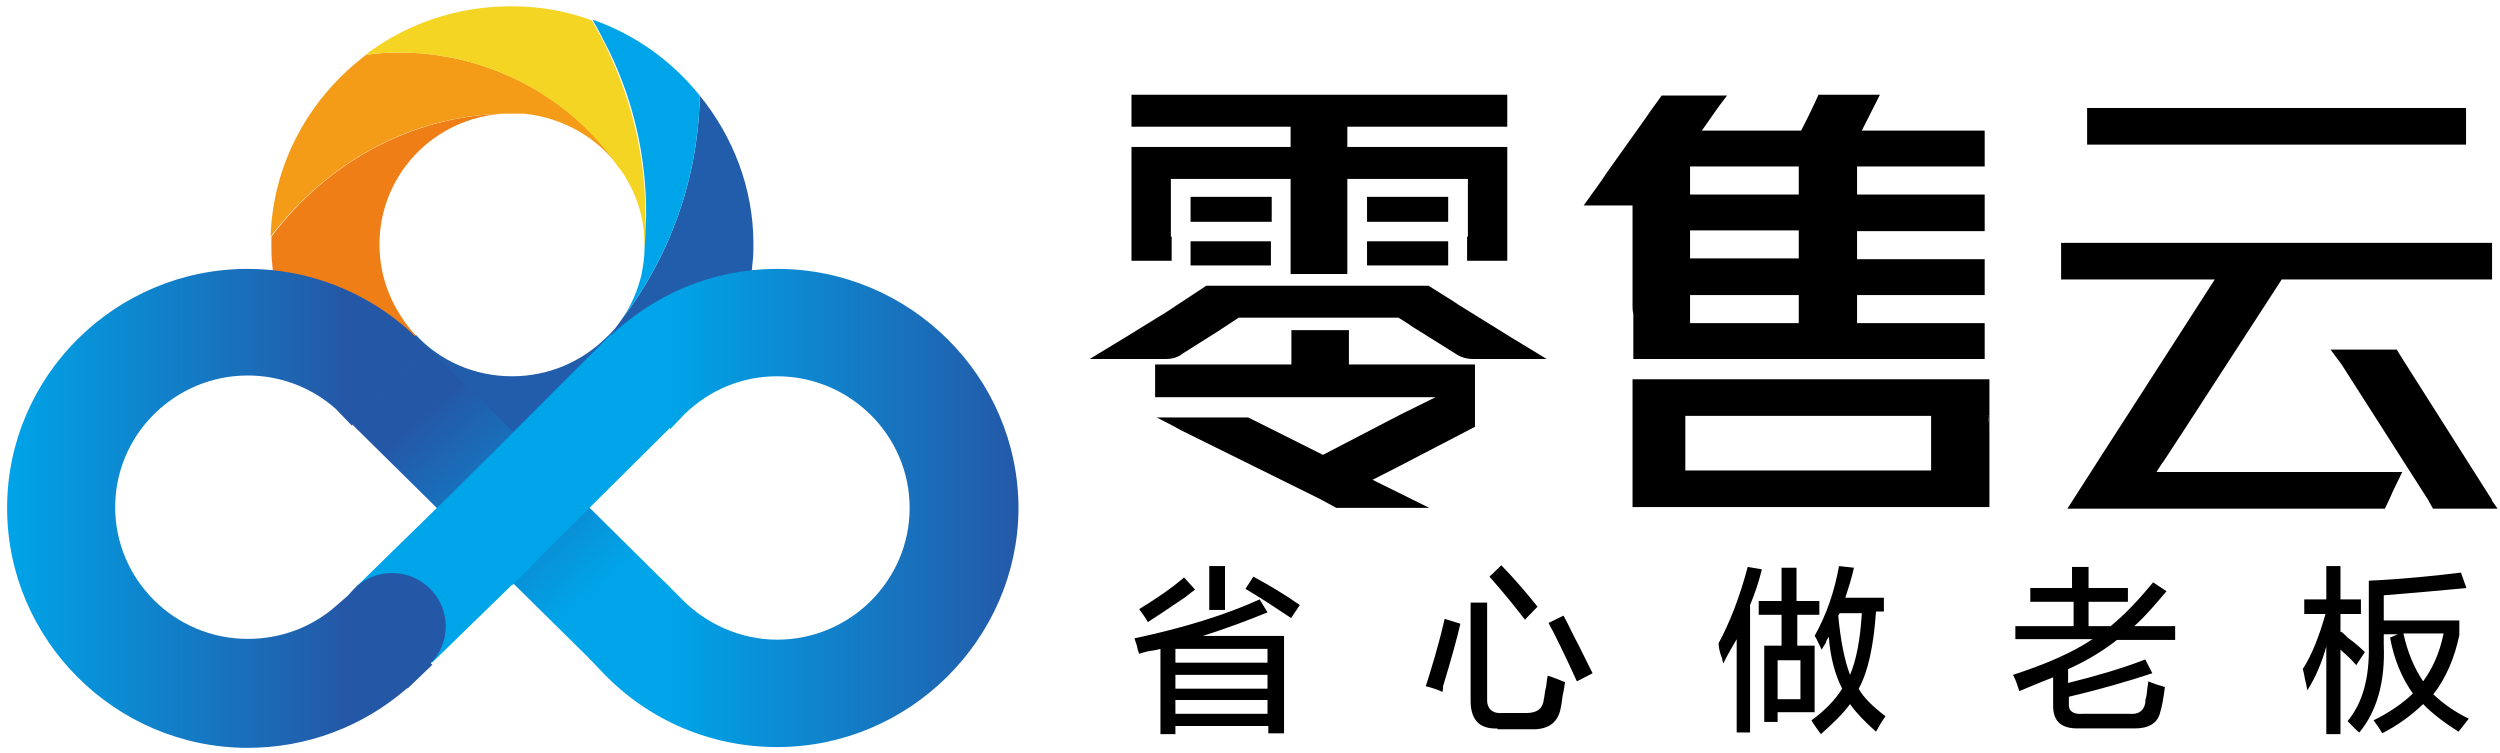 <?xml version="1.0" encoding="UTF-8"?>
<svg width="196px" height="59px" viewBox="0 0 196 59" version="1.1" xmlns="http://www.w3.org/2000/svg" xmlns:xlink="http://www.w3.org/1999/xlink">
    <!-- Generator: Sketch 49.2 (51160) - http://www.bohemiancoding.com/sketch -->
    <title>零售云logo</title>
    <desc>Created with Sketch.</desc>
    <defs>
        <linearGradient x1="75.256%" y1="78.784%" x2="23.146%" y2="21.14%" id="linearGradient-1">
            <stop stop-color="#00A4E8" offset="0%"></stop>
            <stop stop-color="#2458A7" offset="100%"></stop>
        </linearGradient>
        <linearGradient x1="-0.019%" y1="49.755%" x2="79.036%" y2="49.755%" id="linearGradient-2">
            <stop stop-color="#00A4E8" offset="0%"></stop>
            <stop stop-color="#2458A7" offset="100%"></stop>
        </linearGradient>
        <linearGradient x1="18.871%" y1="49.836%" x2="100.662%" y2="49.836%" id="linearGradient-3">
            <stop stop-color="#00A4E8" offset="0%"></stop>
            <stop stop-color="#2458A7" offset="100%"></stop>
        </linearGradient>
    </defs>
    <g id="我要进货" stroke="none" stroke-width="1" fill="none" fill-rule="evenodd">
        <g id="我要进货-首页" transform="translate(-364, -48)">
            <g id="零售云logo" transform="translate(364, 48)">
                <g id="XMLID_450_">
                    <g id="XMLID_489_" transform="translate(25.978, 7.375)" fill="#215DAB" fill-rule="nonzero">
                        <path d="M28.885,0.123 C28.761,6.638 26.535,12.722 22.824,17.577 C22.452,18.13 22.081,18.622 21.586,19.052 C19.669,20.957 17.071,22.125 14.164,22.125 C11.195,22.125 8.474,20.896 6.618,18.868 L0.557,24.768 C2.103,26.366 3.897,27.718 5.938,28.64 C8.412,29.869 11.195,30.545 14.164,30.545 C14.659,30.545 15.216,30.545 15.711,30.483 C17.937,30.299 20.102,29.746 22.019,28.824 C28.143,26.058 32.473,20.097 33.029,13.152 C33.091,12.66 33.091,12.23 33.091,11.739 C33.091,7.375 31.483,3.319 28.885,0.123 Z" id="XMLID_490_"></path>
                    </g>
                    <g id="XMLID_481_" transform="translate(27.215, 27.042)" fill="url(#linearGradient-1)" fill-rule="nonzero">
                        <g id="XMLID_18_">
                            <polygon id="XMLID_19_" points="0.433 6.269 6.309 0.184 25.359 19.052 19.112 24.706"></polygon>
                        </g>
                    </g>
                    <path d="M29.751,19.175 C29.751,21.941 30.864,24.399 32.596,26.304 L26.535,32.204 C23.566,29.131 21.648,25.075 21.339,20.65 C21.277,20.158 21.277,19.728 21.277,19.236 C21.277,18.991 21.277,18.806 21.277,18.56 C25.607,12.783 32.163,9.096 39.524,8.911 C34.019,9.219 29.751,13.705 29.751,19.175 Z" id="XMLID_480_" fill="#EF7E17" fill-rule="nonzero"></path>
                    <path d="M48.616,13.214 C46.884,10.817 44.163,9.219 41.07,8.911 C40.946,8.911 40.823,8.911 40.699,8.911 C40.513,8.911 40.328,8.911 40.142,8.911 C39.957,8.911 39.771,8.911 39.586,8.911 C39.524,8.911 39.524,8.911 39.462,8.911 C32.101,9.096 25.607,12.783 21.215,18.56 C21.401,12.722 24.308,7.621 28.7,4.302 C29.565,4.179 30.431,4.118 31.297,4.118 C36.74,4.118 41.75,6.207 45.462,9.588 C46.637,10.632 47.688,11.861 48.616,13.214 Z" id="XMLID_479_" fill="#F49B17" fill-rule="nonzero"></path>
                    <path d="M26.411,47.446 C24.494,49.167 22.019,50.089 19.422,50.089 C13.669,50.089 9.03,45.418 9.03,39.764 C9.03,34.048 13.731,29.439 19.422,29.439 C21.958,29.439 24.432,30.36 26.349,32.081 L27.586,33.372 L33.462,27.288 L32.163,25.997 C28.7,22.863 24.184,21.08 19.422,21.08 C9.03,21.08 0.557,29.5 0.557,39.825 C0.557,50.15 9.03,58.631 19.422,58.631 C24.061,58.631 28.452,56.972 31.916,53.96 L31.978,53.96 L33.895,52.117 L27.895,46.155 L26.411,47.446 Z" id="XMLID_478_" fill="url(#linearGradient-2)" fill-rule="nonzero"></path>
                    <path d="M60.925,58.57 C55.729,58.57 50.843,56.48 47.255,52.731 L46.142,51.564 L52.08,45.602 L53.317,46.831 C55.296,48.921 58.079,50.15 60.925,50.15 C66.677,50.15 71.316,45.479 71.316,39.825 C71.316,34.109 66.615,29.5 60.925,29.5 C58.203,29.5 55.667,30.545 53.688,32.45 L52.575,33.618 L46.513,27.656 L47.688,26.489 C51.276,23.047 55.915,21.08 60.925,21.08 C71.316,21.08 79.851,29.5 79.851,39.886 C79.79,50.089 71.316,58.57 60.925,58.57 Z" id="XMLID_477_" fill="url(#linearGradient-3)" fill-rule="nonzero"></path>
                    <polygon id="XMLID_476_" fill="#00A4E8" fill-rule="nonzero" points="52.575 33.495 47.874 26.243 39.029 35.093 35.38 38.719 27.895 46.032 33.895 51.932 40.142 45.848 40.204 45.848 41.379 44.68 42.493 43.513 42.493 43.513"></polygon>
                    <ellipse id="XMLID_475_" fill="#2458A7" fill-rule="nonzero" cx="30.741" cy="49.105" rx="4.206" ry="4.179"></ellipse>
                    <path d="M50.533,19.482 C50.533,19.421 50.533,19.298 50.533,19.236 C50.533,17.454 50.1,15.733 49.235,14.258 C49.235,14.258 49.235,14.258 49.235,14.258 C49.049,13.89 48.863,13.582 48.616,13.275 C48.616,13.275 48.616,13.214 48.554,13.214 C44.843,7.744 38.472,4.118 31.235,4.118 C30.37,4.118 29.504,4.179 28.638,4.302 C31.792,1.905 35.751,0.492 40.08,0.492 C42.307,0.492 44.41,0.86 46.389,1.598 C46.884,2.458 47.379,3.319 47.75,4.179 C49.544,7.99 50.595,12.292 50.595,16.778 C50.657,17.639 50.657,18.56 50.533,19.482 Z" id="XMLID_474_" fill="#F4D523" fill-rule="nonzero"></path>
                    <path d="M50.533,19.482 C50.595,18.56 50.657,17.639 50.657,16.717 C50.657,12.23 49.668,7.99 47.812,4.118 C47.379,3.257 46.946,2.397 46.451,1.536 C49.791,2.704 52.698,4.794 54.863,7.498 C54.739,14.012 52.513,20.097 48.802,24.952 C49.482,23.969 49.977,22.801 50.286,21.572 C50.41,20.896 50.533,20.22 50.533,19.482 C50.533,19.482 50.533,19.482 50.533,19.482 Z" id="XMLID_473_" fill="#00A4E8" fill-rule="nonzero"></path>
                    <path d="M26.535,32.204 L23.504,35.154" id="XMLID_472_"></path>
                    <path d="M36.802,22.186 L32.596,26.304" id="XMLID_471_"></path>
                </g>
                <g id="XMLID_394_" transform="translate(85.434, 7)" fill="#000000" fill-rule="nonzero">
                    <g id="XMLID_428_" transform="translate(38.295, 0)">
                        <path d="M31.871,6.05 L31.871,3.239 L22.236,3.239 L23.286,1.161 L23.656,0.428 L18.839,0.428 L18.592,0.978 L18.097,2.017 L17.48,3.239 L9.697,3.239 L10.809,1.65 L11.118,1.222 L11.674,0.489 L6.547,0.489 L5.621,1.772 L5.374,2.139 L2.285,6.478 L1.791,7.211 L0.432,9.106 L4.262,9.106 L4.262,16.928 C4.262,17.172 4.262,17.356 4.324,17.6 L4.324,21.144 L8.4,21.144 C8.462,21.144 8.524,21.144 8.585,21.144 L31.871,21.144 L31.871,18.333 L21.865,18.333 L21.865,16.133 L31.871,16.133 L31.871,13.322 L21.865,13.322 L21.865,11.122 L31.871,11.122 L31.871,8.25 L21.865,8.25 L21.865,6.05 L31.871,6.05 Z M17.294,18.333 L8.771,18.333 L8.771,16.133 L17.294,16.133 L17.294,18.333 Z M17.294,13.261 L8.771,13.261 L8.771,11.061 L17.294,11.061 L17.294,13.261 Z M17.294,8.25 L8.771,8.25 L8.771,6.05 L17.294,6.05 L17.294,8.25 Z" id="XMLID_445_"></path>
                        <path d="M32.242,22.733 L4.262,22.733 L4.262,32.756 L32.242,32.756 L32.242,26.706 C32.242,26.278 32.18,25.911 32.118,25.544 L32.242,25.544 L32.242,22.733 Z M27.671,29.883 L8.4,29.883 L8.4,25.606 L27.671,25.606 L27.671,29.883 Z" id="XMLID_442_"></path>
                        <path d="M32.242,25.544 L32.242,26.706 C32.242,26.278 32.18,25.911 32.118,25.544 L32.242,25.544 Z" id="XMLID_441_"></path>
                        <path d="M4.262,20.656 L4.262,32.756" id="XMLID_431_"></path>
                    </g>
                    <g id="XMLID_406_">
                        <path d="M33.23,21.144 L30.018,21.144 C29.586,21.144 29.092,21.022 28.659,20.717 L25.633,18.822 L25.324,18.639 L25.077,18.456 L24.212,17.906 L11.674,17.906 L10.006,19.006 L7.288,20.717 C6.918,21.022 6.485,21.144 5.93,21.144 L2.718,21.144 L-1.13686838e-13,21.144 L2.718,19.494 L5.991,17.478 L9.141,15.4 L11.365,15.4 C11.55,15.4 11.674,15.4 11.859,15.4 L26.559,15.4 L28.412,16.561 L28.598,16.683 C28.721,16.744 28.845,16.867 28.968,16.928 L33.107,19.494 L35.824,21.144 L33.23,21.144 Z" id="XMLID_427_"></path>
                        <rect id="XMLID_426_" x="21.742" y="11.917" width="6.362" height="1.894"></rect>
                        <polygon id="XMLID_425_" points="14.206 11.917 14.206 13.811 8.956 13.811 8.956 13.811 7.906 13.811 7.906 11.917"></polygon>
                        <rect id="XMLID_422_" x="7.906" y="8.433" width="6.362" height="1.956"></rect>
                        <rect id="XMLID_417_" x="21.742" y="8.433" width="6.362" height="1.956"></rect>
                        <polygon id="XMLID_416_" points="20.197 2.933 20.197 4.522 32.736 4.522 32.736 13.444 29.586 13.444 29.586 11.55 29.648 11.55 29.648 7.028 20.197 7.028 20.197 14.483 15.75 14.483 15.75 7.028 10.562 7.028 10.562 7.028 6.362 7.028 6.362 11.55 6.424 11.55 6.424 13.444 3.274 13.444 3.274 4.522 15.75 4.522 15.75 2.933 3.274 2.933 3.274 0.428 6.053 0.428 6.053 0.428 29.957 0.428 29.957 0.428 32.736 0.428 32.736 2.933"></polygon>
                        <path d="M30.204,21.694 L30.204,26.461 L24.212,29.578 L22.174,30.617 L22.668,30.861 L25.262,32.144 L26.621,32.817 L19.333,32.817 L18.097,32.144 L17.974,32.083 L7.103,26.706 L6.671,26.461 L5.25,25.728 L12.415,25.728 L12.786,25.911 L13.65,26.339 L18.283,28.661 L24.398,25.483 L27.115,24.139 L5.188,24.139 C5.188,24.139 5.188,24.139 5.127,24.139 L5.127,21.572 L15.812,21.572 L15.812,18.883 L20.321,18.883 L20.321,21.572 L30.204,21.572 L30.204,21.694 Z" id="XMLID_407_"></path>
                    </g>
                    <g id="XMLID_395_" transform="translate(75.972, 1.222)">
                        <path d="M8.091,28.05 C8.091,28.111 8.091,28.111 8.03,28.111 L9.388,25.972 L8.091,28.05 Z" id="XMLID_400_"></path>
                        <polygon id="XMLID_399_" points="33.971 31.044 33.971 30.983 26.992 19.983 26.498 19.189 21.309 19.189 22.174 20.35 22.174 20.35 28.968 30.983 29.03 31.106 29.339 31.656 34.404 31.656"></polygon>
                        <rect id="XMLID_398_" x="2.224" y="0.244" width="29.709" height="2.872"></rect>
                        <path d="M8.462,28.783 L7.659,28.783 L8.091,28.111 C8.091,28.111 8.091,28.05 8.153,28.05 L9.512,25.972 L17.48,13.689 L33.971,13.689 L33.971,10.817 L0.185,10.817 L0.185,13.689 L12.23,13.689 L6.177,23.1 L3.459,27.317 L0.679,31.656 L25.015,31.656 L25.077,31.656 L25.571,31.656 L26.004,30.739 L26.189,30.311 L26.93,28.783 L9.883,28.783 L8.462,28.783 Z" id="XMLID_397_"></path>
                    </g>
                </g>
                <g id="XMLID_350_" transform="translate(88.449, 44)" fill="#000000" fill-rule="nonzero">
                    <path d="M0.864,7.255 C0.802,7.127 0.741,6.936 0.679,6.618 C0.617,6.427 0.555,6.236 0.494,6.045 C4.382,5.218 7.653,4.2 10.307,2.991 L10.924,4.009 C9.381,4.645 7.653,5.282 5.863,5.855 L12.22,5.855 L12.22,13.491 L10.986,13.491 L10.986,12.918 L3.703,12.918 L3.703,13.555 L2.53,13.555 L2.53,6.873 C2.345,6.936 1.975,7 1.543,7.064 C1.296,7.127 1.049,7.191 0.864,7.255 Z M1.543,4.773 C1.419,4.518 1.173,4.2 0.864,3.755 C2.098,2.991 3.271,2.227 4.382,1.273 L5.246,2.227 C5.061,2.355 4.814,2.545 4.505,2.8 C3.209,3.691 2.222,4.327 1.543,4.773 Z M3.703,6.873 L3.703,7.955 L10.924,7.955 L10.924,6.873 L3.703,6.873 Z M3.703,8.909 L3.703,9.991 L10.924,9.991 L10.924,8.909 L3.703,8.909 Z M3.703,10.882 L3.703,11.964 L10.924,11.964 L10.924,10.882 L3.703,10.882 Z M6.357,3.818 L6.357,0.382 L7.591,0.382 L7.591,3.818 L6.357,3.818 Z M12.775,4.455 C11.541,3.627 10.368,2.864 9.196,2.164 L9.813,1.209 C11.109,1.909 12.282,2.609 13.454,3.436 L12.775,4.455 Z" id="XMLID_371_"></path>
                    <path d="M24.625,10.245 C24.255,10.055 23.823,9.927 23.329,9.8 C23.761,8.464 24.316,6.682 24.81,4.518 L26.044,4.9 C25.798,5.982 25.366,7.573 24.687,9.8 C24.687,9.991 24.687,10.118 24.625,10.245 Z M28.945,13.109 C27.526,13.173 26.847,12.409 26.847,10.945 L26.847,3.245 L28.143,3.245 L28.143,10.691 C28.081,11.518 28.513,11.964 29.315,11.9 L31.229,11.9 C32.093,11.9 32.525,11.518 32.586,10.818 C32.648,10.627 32.648,10.245 32.772,9.8 C32.833,9.418 32.833,9.164 32.895,8.973 C33.327,9.1 33.759,9.291 34.253,9.482 C34.191,9.736 34.191,10.055 34.068,10.5 C34.006,11.009 33.944,11.391 33.883,11.645 C33.636,12.727 32.833,13.236 31.537,13.173 L28.945,13.173 L28.945,13.109 Z M31.105,4.582 C30.426,3.691 29.501,2.545 28.328,1.209 L29.254,0.318 C30.303,1.4 31.229,2.482 32.093,3.564 L31.105,4.582 Z M35.179,9.418 C34.808,8.591 34.191,7.255 33.327,5.536 C33.142,5.218 33.018,4.964 32.957,4.836 L34.129,4.264 C34.315,4.582 34.561,5.091 34.87,5.727 C35.611,7.127 36.104,8.209 36.413,8.782 L35.179,9.418 Z" id="XMLID_364_"></path>
                    <path d="M47.707,13.491 L47.707,6.109 C47.337,6.745 46.966,7.382 46.658,8.018 C46.596,7.891 46.596,7.636 46.473,7.382 C46.349,7 46.288,6.682 46.288,6.427 C47.152,4.836 47.954,2.8 48.571,0.445 L49.682,0.636 C49.435,1.655 49.127,2.545 48.756,3.436 L48.756,13.427 L47.707,13.427 L47.707,13.491 Z M49.435,4.2 L49.435,3.118 L51.225,3.118 L51.225,0.509 L52.398,0.509 L52.398,3.118 L54.187,3.118 L54.187,4.2 L52.459,4.2 L52.459,6.618 L53.817,6.618 L53.817,11.836 L50.916,11.836 L50.916,12.6 L49.867,12.6 L49.867,6.618 L51.225,6.618 L51.225,4.2 L49.435,4.2 Z M50.916,7.7 L50.916,10.818 L52.706,10.818 L52.706,7.764 L50.916,7.764 L50.916,7.7 Z M58.631,13.364 C57.767,12.6 57.088,11.9 56.594,11.2 C56.039,11.964 55.237,12.727 54.311,13.555 C54.249,13.491 54.126,13.3 53.94,13.045 C53.755,12.791 53.632,12.6 53.57,12.473 C54.619,11.709 55.422,10.882 55.977,9.991 C55.422,8.909 55.051,7.573 54.928,5.918 C54.866,6.045 54.743,6.173 54.681,6.427 C54.558,6.618 54.434,6.809 54.372,6.936 C54.311,6.809 54.187,6.555 54.002,6.173 C53.94,6.045 53.879,5.918 53.817,5.855 C54.743,4.2 55.36,2.418 55.73,0.382 L56.903,0.509 C56.718,1.336 56.471,2.1 56.224,2.864 L59.248,2.864 L59.248,3.945 L58.631,3.945 C58.446,6.618 58.014,8.655 57.273,9.991 C57.643,10.691 58.384,11.391 59.372,12.155 C59.001,12.664 58.816,13.045 58.631,13.364 Z M56.594,8.909 C57.088,7.764 57.397,6.109 57.52,4.073 L55.792,4.073 L55.669,4.264 C55.854,6.236 56.162,7.764 56.594,8.909 Z" id="XMLID_357_"></path>
                    <path d="M70.727,3.182 L70.727,2.1 L73.998,2.1 L73.998,0.445 L75.294,0.445 L75.294,2.1 L78.38,2.1 L78.38,3.182 L75.294,3.182 L75.294,5.091 L77.023,5.091 C78.257,4.073 79.306,2.927 80.355,1.655 L81.404,2.355 C80.54,3.373 79.738,4.327 78.874,5.091 L82.083,5.091 L82.083,6.173 L77.516,6.173 C76.467,7 75.233,7.764 73.69,8.464 L73.69,9.545 C75.973,8.973 77.948,8.4 79.738,7.7 L80.294,8.782 C78.38,9.418 76.159,10.055 73.752,10.627 L73.752,11.136 C73.69,11.709 74.06,12.027 74.801,11.964 L78.504,11.964 C79.244,12.027 79.615,11.709 79.738,11.136 C79.738,11.009 79.738,10.882 79.8,10.691 C79.862,10.564 79.862,10.118 79.985,9.418 C80.417,9.609 80.849,9.736 81.281,9.864 C81.158,10.818 81.034,11.455 80.911,11.836 C80.726,12.664 80.047,13.109 78.936,13.109 L74.43,13.109 C73.134,13.109 72.517,12.536 72.517,11.327 L72.517,9.1 C72.332,9.164 72.085,9.291 71.715,9.418 C71.406,9.545 70.789,9.8 69.863,10.182 C69.74,9.8 69.617,9.355 69.37,8.909 C71.9,8.082 73.998,7.191 75.603,6.109 L69.555,6.109 L69.555,5.091 L74.122,5.091 L74.122,3.182 L70.727,3.182 Z" id="XMLID_355_"></path>
                    <path d="M92.205,4.136 L92.205,2.991 L93.933,2.991 L93.933,0.382 L95.044,0.382 L95.044,2.991 L96.648,2.991 L96.648,4.136 L95.044,4.136 L95.044,5.536 L95.106,5.536 C95.229,5.6 95.352,5.727 95.599,5.982 C96.216,6.427 96.71,6.873 96.957,7.127 L96.278,8.145 C95.908,7.7 95.476,7.318 95.044,6.936 L95.044,13.555 L93.933,13.555 L93.933,6.682 C93.624,7.827 93.131,9.036 92.452,10.118 C92.39,9.927 92.39,9.673 92.267,9.291 C92.205,8.909 92.143,8.591 92.081,8.464 C92.822,7.318 93.378,5.855 93.871,4.136 L92.205,4.136 Z M98.315,13.491 C98.068,13.045 97.821,12.727 97.636,12.473 C98.932,11.836 99.919,11.136 100.722,10.373 C99.858,9.164 99.241,7.7 98.932,5.982 L99.549,5.727 L98.438,5.727 L98.438,6.555 C98.562,9.482 97.883,11.773 96.525,13.427 C96.34,13.3 96.031,12.982 95.599,12.536 C96.772,11.136 97.327,9.164 97.266,6.555 L97.266,1.527 C99.981,1.4 102.388,1.145 104.487,0.891 L104.919,2.1 C102.944,2.291 100.784,2.482 98.438,2.673 L98.438,4.645 L104.363,4.645 L104.363,5.791 C103.993,7.573 103.314,9.164 102.326,10.436 C103.129,11.2 104.055,11.836 105.104,12.345 L104.301,13.364 C103.19,12.664 102.265,11.964 101.524,11.2 C100.598,12.091 99.549,12.855 98.315,13.491 Z M103.129,5.664 L99.981,5.664 C100.29,7.127 100.845,8.4 101.524,9.418 C102.265,8.4 102.82,7.191 103.129,5.664 Z" id="XMLID_351_"></path>
                </g>
            </g>
        </g>
    </g>
</svg>